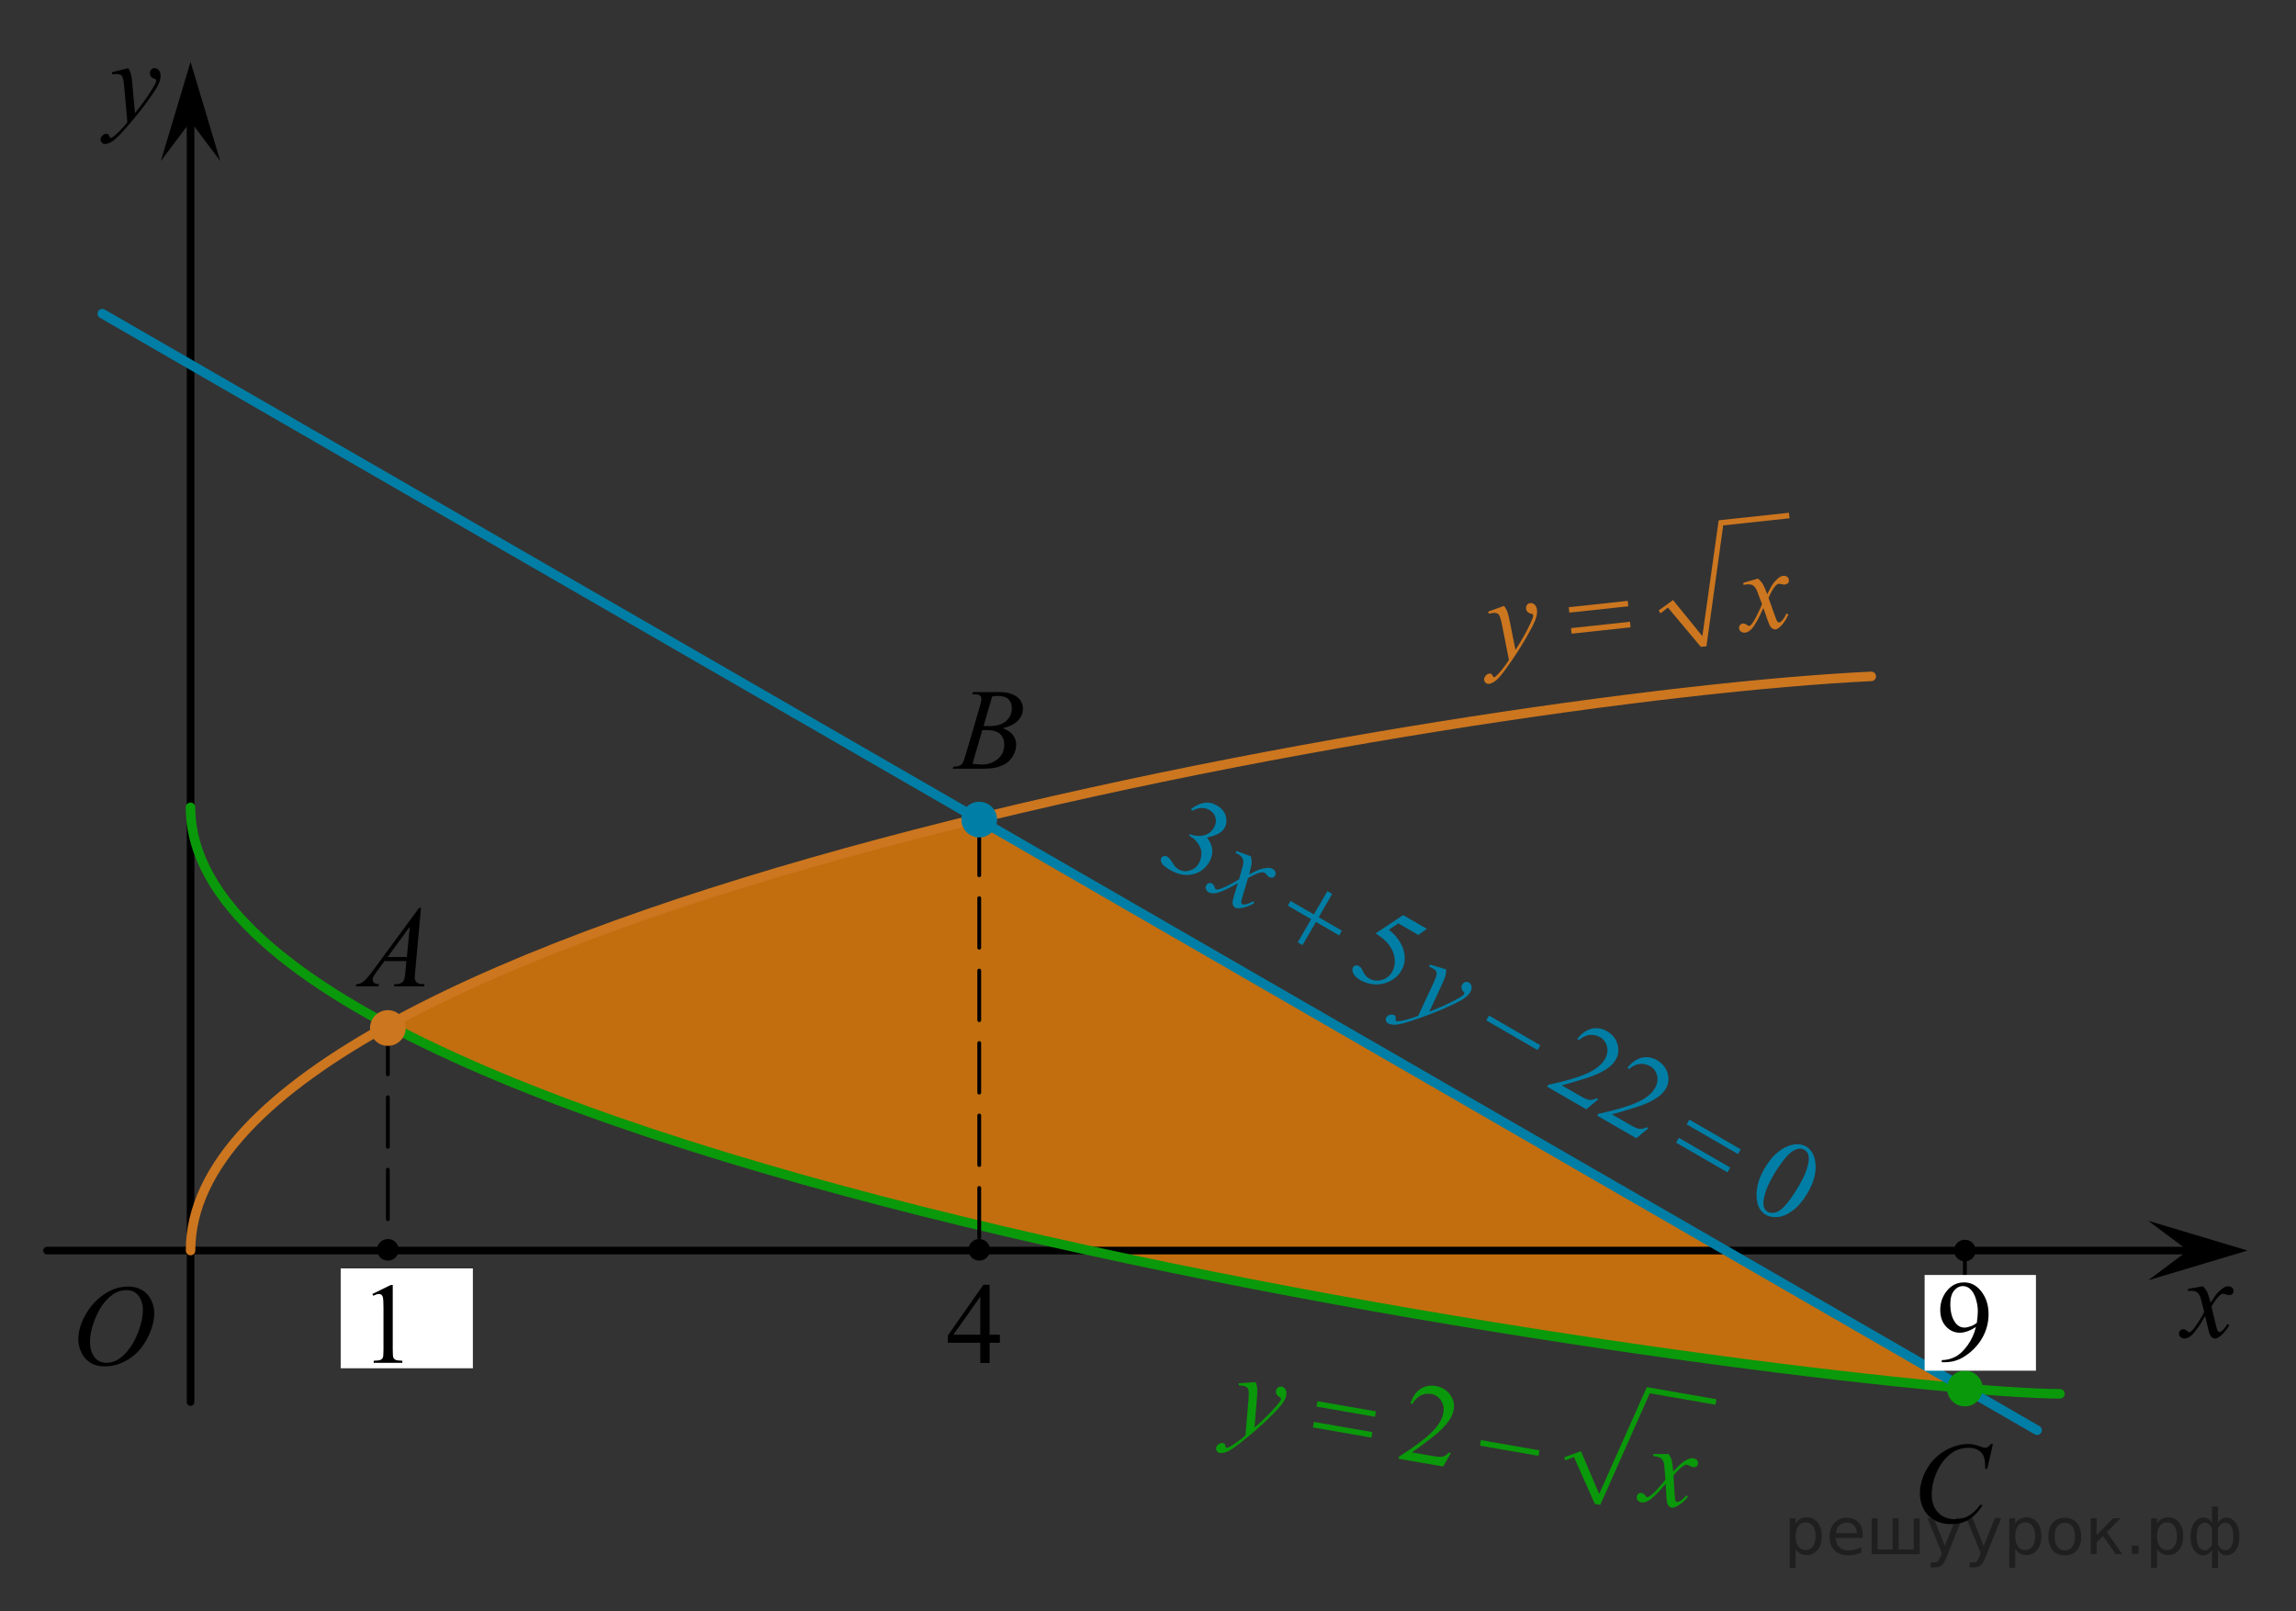 <?xml version="1.0" encoding="utf-8"?>
<!-- Generator: Adobe Illustrator 16.0.0, SVG Export Plug-In . SVG Version: 6.00 Build 0)  -->
<!DOCTYPE svg PUBLIC "-//W3C//DTD SVG 1.1//EN" "http://www.w3.org/Graphics/SVG/1.1/DTD/svg11.dtd">
<svg version="1.1" id="Layer_1" xmlns="http://www.w3.org/2000/svg" xmlns:xlink="http://www.w3.org/1999/xlink" x="0px" y="0px"
	 width="301.125px" height="211.266px" viewBox="0 0 301.125 211.266" enable-background="new 0 0 301.125 211.266"
	 xml:space="preserve">
<rect x="0" y="0" width="301.125" height="211.266" fill="#333333" stroke="none"/>
<path opacity="0.7" fill="#FF8800" enable-background="new    " d="M142.861,163.997c17.492,3.495,89.916,17.921,114.835,18.098
	l-129.299-74.612c0,0-55.537,14.144-77.529,26.913C50.868,134.395,80.944,151.625,142.861,163.997z"/>
<rect x="44.683" y="166.342" fill="#FFFFFF" width="17.334" height="13.094"/>
<line fill="none" stroke="#000000" stroke-linecap="round" stroke-linejoin="round" stroke-miterlimit="8" x1="24.994" y1="183.868" x2="24.994" y2="15.422"/>
<polygon points="24.994,15.922 21.093,21.127 24.994,8.117 28.892,21.127 "/>
<line fill="none" stroke="#000000" stroke-linecap="round" stroke-linejoin="round" stroke-miterlimit="8" x1="6.169" y1="163.999" x2="286.958" y2="163.999"/>
<polygon points="286.958,163.999 281.751,160.096 294.765,163.999 281.751,167.897 "/>
<circle cx="50.869" cy="163.902" r="1.417"/>
<g>
	<g>
		<g>
			<g>
				<defs>
					<rect id="SVGID_1_" x="7.302" y="165.213" width="16.506" height="17.871"/>
				</defs>
				<clipPath id="SVGID_2_">
					<use xlink:href="#SVGID_1_"  overflow="visible"/>
				</clipPath>
				<g clip-path="url(#SVGID_2_)">
					<path d="M16.824,168.719c0.664,0,1.252,0.146,1.766,0.434c0.512,0.287,0.912,0.714,1.203,1.275
						c0.291,0.563,0.438,1.148,0.438,1.754c0,1.072-0.313,2.199-0.936,3.377c-0.623,1.183-1.438,2.08-2.441,2.699
						c-1.004,0.621-2.044,0.932-3.117,0.932c-0.773,0-1.421-0.172-1.939-0.514c-0.52-0.342-0.903-0.795-1.152-1.354
						c-0.249-0.563-0.373-1.104-0.373-1.634c0-0.936,0.227-1.857,0.676-2.771c0.451-0.914,0.989-1.679,1.614-2.289
						c0.626-0.613,1.293-1.084,2.002-1.414C15.271,168.883,16.025,168.719,16.824,168.719z M16.572,169.192
						c-0.492,0-0.975,0.123-1.445,0.365c-0.469,0.244-0.937,0.645-1.398,1.195c-0.464,0.555-0.88,1.278-1.249,2.176
						c-0.452,1.104-0.68,2.146-0.68,3.123c0,0.699,0.18,1.318,0.539,1.856c0.358,0.539,0.911,0.81,1.655,0.81
						c0.447,0,0.888-0.111,1.317-0.332c0.433-0.223,0.882-0.603,1.349-1.139c0.586-0.676,1.08-1.533,1.479-2.58
						c0.398-1.045,0.6-2.021,0.6-2.93c0-0.67-0.18-1.262-0.539-1.773C17.836,169.45,17.295,169.192,16.572,169.192z"/>
				</g>
			</g>
		</g>
	</g>
</g>
<g>
	<g>
		<g>
			<defs>
				<rect id="SVGID_3_" x="10.262" y="5.426" width="13.414" height="16.56"/>
			</defs>
			<clipPath id="SVGID_4_">
				<use xlink:href="#SVGID_3_"  overflow="visible"/>
			</clipPath>
		</g>
	</g>
	<g>
		<g>
			<defs>
				<rect id="SVGID_5_" x="10.482" y="5.992" width="13.8" height="16.49"/>
			</defs>
			<clipPath id="SVGID_6_">
				<use xlink:href="#SVGID_5_"  overflow="visible"/>
			</clipPath>
			<g clip-path="url(#SVGID_6_)">
				<path d="M16.831,8.939c0.168,0.286,0.284,0.554,0.349,0.802c0.063,0.249,0.128,0.736,0.192,1.465l0.326,3.632
					c0.297-0.354,0.727-0.916,1.29-1.684c0.271-0.373,0.607-0.883,1.008-1.527c0.242-0.395,0.391-0.669,0.444-0.827
					c0.03-0.079,0.045-0.16,0.045-0.244c0-0.054-0.018-0.099-0.052-0.133c-0.035-0.035-0.125-0.075-0.271-0.122
					c-0.146-0.046-0.268-0.133-0.363-0.258c-0.097-0.125-0.145-0.27-0.145-0.433c0-0.201,0.059-0.363,0.178-0.486
					s0.268-0.185,0.445-0.185c0.218,0,0.403,0.09,0.557,0.271c0.152,0.18,0.229,0.427,0.229,0.742c0,0.389-0.134,0.833-0.4,1.333
					s-0.781,1.266-1.542,2.299c-0.761,1.033-1.683,2.16-2.765,3.38c-0.746,0.842-1.3,1.372-1.66,1.591
					c-0.36,0.219-0.67,0.329-0.927,0.329c-0.153,0-0.287-0.058-0.403-0.174c-0.116-0.116-0.175-0.25-0.175-0.402
					c0-0.191,0.081-0.366,0.241-0.523c0.16-0.157,0.335-0.236,0.522-0.236c0.099,0,0.181,0.021,0.244,0.067
					c0.04,0.023,0.083,0.094,0.13,0.21c0.047,0.115,0.091,0.192,0.13,0.232c0.024,0.024,0.055,0.037,0.089,0.037
					c0.03,0,0.082-0.024,0.156-0.074c0.271-0.167,0.588-0.433,0.948-0.797c0.475-0.481,0.825-0.876,1.053-1.181l-0.415-4.681
					c-0.069-0.771-0.173-1.242-0.312-1.409s-0.37-0.251-0.696-0.251c-0.104,0-0.289,0.015-0.557,0.044l-0.066-0.273L16.831,8.939z"
					/>
			</g>
		</g>
	</g>
</g>
<g>
	<g>
		<g>
			<g>
				<defs>
					<rect id="SVGID_7_" x="283.091" y="165.757" width="12.363" height="13.729"/>
				</defs>
				<clipPath id="SVGID_8_">
					<use xlink:href="#SVGID_7_"  overflow="visible"/>
				</clipPath>
				<g clip-path="url(#SVGID_8_)">
					<path d="M288.938,168.685c0.239,0.257,0.422,0.514,0.545,0.771c0.091,0.177,0.233,0.642,0.438,1.394l0.647-0.974
						c0.173-0.235,0.382-0.461,0.627-0.676c0.246-0.215,0.462-0.358,0.647-0.438c0.117-0.049,0.248-0.073,0.392-0.073
						c0.211,0,0.382,0.059,0.507,0.17c0.125,0.112,0.188,0.251,0.188,0.412c0,0.188-0.035,0.314-0.109,0.386
						c-0.137,0.122-0.295,0.186-0.473,0.186c-0.104,0-0.215-0.021-0.332-0.065c-0.229-0.078-0.387-0.117-0.465-0.117
						c-0.117,0-0.258,0.066-0.42,0.206c-0.307,0.257-0.67,0.75-1.092,1.48l0.604,2.537c0.094,0.389,0.172,0.621,0.236,0.697
						c0.063,0.074,0.127,0.112,0.188,0.112c0.104,0,0.226-0.058,0.363-0.17c0.271-0.227,0.5-0.521,0.692-0.886l0.258,0.133
						c-0.313,0.58-0.703,1.063-1.184,1.445c-0.271,0.216-0.496,0.324-0.686,0.324c-0.275,0-0.494-0.154-0.656-0.466
						c-0.104-0.19-0.316-1.02-0.643-2.479c-0.769,1.332-1.383,2.19-1.846,2.574c-0.3,0.245-0.591,0.368-0.869,0.368
						c-0.197,0-0.377-0.071-0.539-0.216c-0.119-0.105-0.178-0.253-0.178-0.436c0-0.162,0.055-0.298,0.161-0.405
						c0.108-0.105,0.242-0.162,0.397-0.162c0.158,0,0.326,0.079,0.502,0.235c0.13,0.113,0.228,0.17,0.296,0.17
						c0.062,0,0.137-0.04,0.229-0.117c0.23-0.188,0.545-0.591,0.943-1.21c0.396-0.619,0.658-1.064,0.781-1.343
						c-0.305-1.194-0.471-1.826-0.494-1.896c-0.113-0.318-0.262-0.547-0.441-0.68c-0.184-0.134-0.449-0.199-0.805-0.199
						c-0.113,0-0.244,0.007-0.393,0.017v-0.263L288.938,168.685z"/>
				</g>
			</g>
		</g>
	</g>
</g>
<g>
	<g>
		<g>
			<defs>
				<rect id="SVGID_9_" x="45.918" y="164.408" width="9.272" height="16.561"/>
			</defs>
			<clipPath id="SVGID_10_">
				<use xlink:href="#SVGID_9_"  overflow="visible"/>
			</clipPath>
		</g>
	</g>
	<g>
		<g>
			<defs>
				<rect id="SVGID_11_" x="46.207" y="164.974" width="9.593" height="16.491"/>
			</defs>
			<clipPath id="SVGID_12_">
				<use xlink:href="#SVGID_11_"  overflow="visible"/>
			</clipPath>
			<g clip-path="url(#SVGID_12_)">
				<path d="M48.839,169.694l2.428-1.188h0.243v8.452c0,0.562,0.023,0.911,0.07,1.048c0.046,0.139,0.144,0.244,0.29,0.318
					c0.147,0.072,0.446,0.114,0.898,0.125v0.272h-3.754v-0.272c0.472-0.011,0.775-0.052,0.913-0.122
					c0.137-0.071,0.232-0.167,0.287-0.288c0.054-0.12,0.081-0.48,0.081-1.081v-5.403c0-0.729-0.025-1.195-0.074-1.402
					c-0.034-0.156-0.097-0.272-0.188-0.347c-0.091-0.074-0.2-0.11-0.327-0.11c-0.182,0-0.435,0.076-0.758,0.229L48.839,169.694z"/>
			</g>
		</g>
	</g>
</g>
<circle cx="128.43" cy="163.902" r="1.417"/>
<line fill="none" stroke="#000000" stroke-width="0.5" stroke-linecap="round" stroke-linejoin="round" stroke-miterlimit="10" stroke-dasharray="6.5,3" x1="50.868" y1="134.395" x2="50.868" y2="163.999"/>
<circle cx="257.697" cy="163.999" r="1.417"/>
<line fill="none" stroke="#000000" stroke-width="0.5" stroke-linecap="round" stroke-linejoin="round" stroke-miterlimit="10" stroke-dasharray="6.5,3" x1="257.696" y1="163.999" x2="257.696" y2="182.094"/>
<path fill="none" stroke="#CC761F" stroke-width="1.25" stroke-linecap="round" stroke-linejoin="round" stroke-miterlimit="10" d="
	M24.994,163.997c-0.007-44.379,167.425-72.795,220.425-75.295"/>
<path fill="none" stroke="#0A990A" stroke-width="1.25" stroke-linecap="round" stroke-linejoin="round" stroke-miterlimit="10" d="
	M24.987,105.868c0.007,49,217.099,76.917,245.183,76.917"/>
<line fill="none" stroke="#007EA5" stroke-width="1.25" stroke-linecap="round" stroke-linejoin="round" stroke-miterlimit="10" x1="13.419" y1="41.134" x2="267.169" y2="187.56"/>
<circle fill="#CC761F" cx="50.867" cy="134.816" r="2.339"/>
<circle fill="#0A990A" cx="257.695" cy="182.094" r="2.339"/>
<g>
	<g>
		<defs>
			<rect id="SVGID_13_" x="43.695" y="115.542" width="15.18" height="16.56"/>
		</defs>
		<clipPath id="SVGID_14_">
			<use xlink:href="#SVGID_13_"  overflow="visible"/>
		</clipPath>
		<g clip-path="url(#SVGID_14_)">
			<path d="M55.214,119.063l-0.763,8.361c-0.04,0.391-0.06,0.646-0.06,0.771c0,0.198,0.037,0.35,0.111,0.452
				c0.094,0.145,0.221,0.25,0.382,0.319c0.16,0.069,0.431,0.104,0.812,0.104l-0.082,0.274h-3.958l0.082-0.274h0.17
				c0.321,0,0.583-0.068,0.786-0.208c0.144-0.094,0.254-0.248,0.333-0.467c0.055-0.152,0.106-0.514,0.156-1.082l0.118-1.273h-2.876
				l-1.022,1.386c-0.232,0.312-0.378,0.535-0.438,0.671s-0.089,0.263-0.089,0.382c0,0.158,0.064,0.294,0.192,0.407
				c0.129,0.114,0.341,0.176,0.638,0.187l-0.081,0.273h-2.973l0.081-0.273c0.366-0.016,0.688-0.138,0.968-0.367
				c0.279-0.229,0.695-0.721,1.249-1.472l6.004-8.169L55.214,119.063L55.214,119.063z M53.747,121.532l-2.913,3.966h2.527
				L53.747,121.532z"/>
		</g>
	</g>
</g>
<g>
	<g>
		<defs>
			<rect id="SVGID_15_" x="122.325" y="87.02" width="15.041" height="16.562"/>
		</defs>
		<clipPath id="SVGID_16_">
			<use xlink:href="#SVGID_15_"  overflow="visible"/>
		</clipPath>
		<g clip-path="url(#SVGID_16_)">
			<path d="M127.507,91.036l0.103-0.274h3.555c0.598,0,1.13,0.094,1.598,0.282c0.468,0.188,0.817,0.449,1.051,0.785
				c0.232,0.336,0.349,0.691,0.349,1.066c0,0.578-0.207,1.102-0.621,1.567c-0.413,0.468-1.088,0.813-2.023,1.034
				c0.603,0.228,1.046,0.528,1.33,0.903c0.283,0.376,0.426,0.788,0.426,1.238c0,0.499-0.128,0.977-0.382,1.431
				c-0.255,0.454-0.582,0.809-0.98,1.061c-0.399,0.252-0.881,0.438-1.443,0.556c-0.401,0.084-1.028,0.126-1.881,0.126h-3.649
				l0.095-0.273c0.382-0.011,0.642-0.047,0.779-0.11c0.195-0.084,0.335-0.195,0.418-0.334c0.118-0.188,0.274-0.617,0.471-1.29
				l1.784-6.085c0.152-0.514,0.228-0.875,0.228-1.082c0-0.183-0.067-0.327-0.202-0.434c-0.134-0.106-0.39-0.159-0.767-0.159
				C127.658,91.043,127.58,91.041,127.507,91.036z M127.551,100.16c0.528,0.068,0.942,0.104,1.241,0.104
				c0.764,0,1.44-0.231,2.031-0.697c0.59-0.464,0.885-1.095,0.885-1.89c0-0.608-0.183-1.082-0.547-1.424
				c-0.365-0.341-0.954-0.511-1.767-0.511c-0.157,0-0.348,0.007-0.573,0.021L127.551,100.16z M128.998,95.208
				c0.317,0.01,0.548,0.015,0.69,0.015c1.018,0,1.775-0.223,2.272-0.671c0.497-0.446,0.746-1.006,0.746-1.679
				c0-0.509-0.152-0.905-0.456-1.189s-0.788-0.426-1.454-0.426c-0.176,0-0.401,0.029-0.676,0.089L128.998,95.208z"/>
		</g>
	</g>
</g>
<g>
	<g>
		<defs>
			<rect id="SVGID_17_" x="248.746" y="185.857" width="16.424" height="17.939"/>
		</defs>
		<clipPath id="SVGID_18_">
			<use xlink:href="#SVGID_17_"  overflow="visible"/>
		</clipPath>
		<g clip-path="url(#SVGID_18_)">
			<path d="M261.378,189.368l-0.742,3.254h-0.266l-0.029-0.815c-0.023-0.297-0.08-0.561-0.168-0.793
				c-0.09-0.231-0.221-0.434-0.397-0.604c-0.176-0.17-0.399-0.305-0.669-0.4s-0.568-0.145-0.896-0.145
				c-0.877,0-1.645,0.241-2.301,0.727c-0.838,0.618-1.494,1.49-1.97,2.617c-0.394,0.929-0.588,1.87-0.588,2.823
				c0,0.974,0.28,1.751,0.845,2.33c0.563,0.581,1.297,0.871,2.198,0.871c0.681,0,1.287-0.152,1.819-0.459
				c0.531-0.307,1.024-0.777,1.479-1.416h0.347c-0.539,0.864-1.138,1.501-1.793,1.908c-0.658,0.408-1.443,0.612-2.359,0.612
				c-0.813,0-1.534-0.172-2.161-0.517c-0.628-0.344-1.104-0.825-1.435-1.448c-0.328-0.622-0.492-1.292-0.492-2.01
				c0-1.097,0.291-2.163,0.875-3.201c0.582-1.037,1.384-1.854,2.4-2.445c1.016-0.592,2.041-0.89,3.075-0.89
				c0.485,0,1.029,0.115,1.632,0.349c0.266,0.099,0.455,0.147,0.573,0.147c0.117,0,0.222-0.024,0.31-0.073
				c0.088-0.05,0.234-0.19,0.44-0.423H261.378z"/>
		</g>
	</g>
</g>
<g>
	<g>
		<g>
			<defs>
				
					<rect id="SVGID_19_" x="202.453" y="53.883" transform="matrix(-0.107 -0.994 0.994 -0.107 160.064 300.231)" width="24.84" height="48.687"/>
			</defs>
			<clipPath id="SVGID_20_">
				<use xlink:href="#SVGID_19_"  overflow="visible"/>
			</clipPath>
		</g>
	</g>
	<g>
		<g>
			<defs>
				
					<rect id="SVGID_21_" x="190.936" y="66.343" transform="matrix(-0.994 0.107 -0.107 -0.994 437.357 134.01)" width="48.3" height="24.771"/>
			</defs>
			<clipPath id="SVGID_22_">
				<use xlink:href="#SVGID_21_"  overflow="visible"/>
			</clipPath>
			<line clip-path="url(#SVGID_22_)" fill="none" x1="217.634" y1="80.229" x2="219.082" y2="79.165"/>
		</g>
		<g>
			<defs>
				
					<rect id="SVGID_23_" x="190.936" y="66.343" transform="matrix(-0.994 0.107 -0.107 -0.994 437.357 134.01)" width="48.3" height="24.771"/>
			</defs>
			<clipPath id="SVGID_24_">
				<use xlink:href="#SVGID_23_"  overflow="visible"/>
			</clipPath>
			<line clip-path="url(#SVGID_24_)" fill="none" x1="219.082" y1="79.165" x2="223.416" y2="84.797"/>
		</g>
		<g>
			<defs>
				
					<rect id="SVGID_25_" x="190.936" y="66.343" transform="matrix(-0.994 0.107 -0.107 -0.994 437.357 134.01)" width="48.3" height="24.771"/>
			</defs>
			<clipPath id="SVGID_26_">
				<use xlink:href="#SVGID_25_"  overflow="visible"/>
			</clipPath>
			<line clip-path="url(#SVGID_26_)" fill="none" x1="223.416" y1="84.797" x2="225.703" y2="68.547"/>
		</g>
		<g>
			<defs>
				
					<rect id="SVGID_27_" x="190.936" y="66.343" transform="matrix(-0.994 0.107 -0.107 -0.994 437.357 134.01)" width="48.3" height="24.771"/>
			</defs>
			<clipPath id="SVGID_28_">
				<use xlink:href="#SVGID_27_"  overflow="visible"/>
			</clipPath>
			<line clip-path="url(#SVGID_28_)" fill="none" x1="225.703" y1="68.547" x2="234.666" y2="67.583"/>
		</g>
		<g>
			<defs>
				
					<rect id="SVGID_29_" x="190.936" y="66.343" transform="matrix(-0.994 0.107 -0.107 -0.994 437.357 134.01)" width="48.3" height="24.771"/>
			</defs>
			<clipPath id="SVGID_30_">
				<use xlink:href="#SVGID_29_"  overflow="visible"/>
			</clipPath>
			<polygon clip-path="url(#SVGID_30_)" fill="#CC761F" points="217.529,80.066 219.421,78.694 223.269,83.428 225.408,68.233 
				234.626,67.242 234.707,67.968 226.001,68.903 223.803,84.756 223.074,84.834 218.746,79.676 217.787,80.429 			"/>
		</g>
		<g>
			<defs>
				
					<rect id="SVGID_31_" x="190.936" y="66.343" transform="matrix(-0.994 0.107 -0.107 -0.994 437.357 134.01)" width="48.3" height="24.771"/>
			</defs>
			<clipPath id="SVGID_32_">
				<use xlink:href="#SVGID_31_"  overflow="visible"/>
			</clipPath>
			<g clip-path="url(#SVGID_32_)">
				<path fill="#CC761F" d="M197.262,79.458c0.196,0.266,0.342,0.52,0.432,0.76c0.091,0.24,0.207,0.721,0.349,1.438l0.713,3.58
					c0.258-0.385,0.625-0.989,1.104-1.813c0.23-0.401,0.51-0.945,0.84-1.629c0.197-0.417,0.315-0.708,0.354-0.871
					c0.021-0.082,0.027-0.163,0.019-0.247c-0.006-0.055-0.028-0.096-0.065-0.127c-0.039-0.03-0.133-0.061-0.282-0.091
					c-0.149-0.031-0.279-0.105-0.39-0.219c-0.108-0.115-0.172-0.254-0.189-0.414c-0.021-0.201,0.021-0.369,0.125-0.504
					c0.105-0.137,0.246-0.213,0.423-0.231c0.216-0.023,0.41,0.046,0.581,0.208c0.172,0.163,0.275,0.401,0.309,0.714
					c0.043,0.387-0.043,0.843-0.256,1.369c-0.212,0.525-0.641,1.343-1.285,2.454c-0.646,1.111-1.441,2.332-2.389,3.662
					c-0.65,0.917-1.145,1.504-1.48,1.761c-0.334,0.256-0.629,0.398-0.885,0.425c-0.152,0.018-0.293-0.025-0.42-0.128
					c-0.129-0.103-0.201-0.229-0.218-0.382c-0.021-0.191,0.041-0.374,0.185-0.547c0.143-0.174,0.308-0.272,0.494-0.292
					c0.098-0.011,0.183,0.003,0.25,0.041c0.043,0.021,0.092,0.085,0.151,0.193c0.06,0.111,0.11,0.184,0.153,0.219
					c0.027,0.021,0.059,0.03,0.093,0.027c0.028-0.003,0.078-0.033,0.146-0.091c0.254-0.196,0.539-0.494,0.858-0.896
					c0.42-0.53,0.728-0.96,0.92-1.288l-0.913-4.615c-0.15-0.761-0.306-1.218-0.461-1.37c-0.154-0.15-0.396-0.21-0.72-0.176
					c-0.103,0.011-0.286,0.045-0.548,0.104l-0.096-0.264L197.262,79.458z"/>
				<path fill="#CC761F" d="M230.564,75.876c0.27,0.229,0.479,0.464,0.628,0.705c0.106,0.167,0.302,0.613,0.584,1.343l0.545-1.04
					c0.146-0.254,0.331-0.501,0.554-0.74c0.224-0.238,0.424-0.408,0.603-0.507c0.112-0.063,0.239-0.1,0.382-0.115
					c0.212-0.021,0.387,0.016,0.523,0.115c0.138,0.099,0.215,0.23,0.231,0.391c0.021,0.188-0.003,0.317-0.069,0.396
					c-0.125,0.137-0.274,0.215-0.451,0.234c-0.104,0.011-0.217,0-0.34-0.031c-0.238-0.053-0.397-0.076-0.477-0.067
					c-0.117,0.014-0.251,0.097-0.398,0.251c-0.276,0.287-0.588,0.818-0.932,1.594l0.877,2.464c0.135,0.376,0.238,0.6,0.311,0.669
					c0.072,0.068,0.14,0.1,0.203,0.093c0.104-0.011,0.218-0.08,0.344-0.208c0.246-0.253,0.445-0.573,0.599-0.956l0.271,0.104
					c-0.247,0.611-0.588,1.134-1.023,1.567c-0.247,0.245-0.464,0.377-0.65,0.397c-0.273,0.029-0.51-0.102-0.705-0.393
					c-0.123-0.18-0.426-0.98-0.906-2.399c-0.624,1.409-1.146,2.331-1.566,2.763c-0.273,0.276-0.55,0.431-0.83,0.46
					c-0.195,0.021-0.384-0.031-0.562-0.155c-0.129-0.096-0.204-0.233-0.224-0.415c-0.019-0.162,0.022-0.303,0.119-0.422
					c0.096-0.12,0.223-0.188,0.381-0.205c0.156-0.017,0.332,0.044,0.525,0.183c0.141,0.099,0.243,0.145,0.313,0.137
					c0.061-0.006,0.132-0.054,0.218-0.143c0.21-0.211,0.481-0.646,0.813-1.307c0.33-0.66,0.543-1.134,0.637-1.422
					c-0.434-1.158-0.666-1.77-0.696-1.835c-0.147-0.306-0.319-0.516-0.517-0.628c-0.195-0.113-0.471-0.151-0.823-0.113
					c-0.113,0.012-0.243,0.031-0.39,0.057l-0.029-0.264L230.564,75.876z"/>
			</g>
		</g>
		<g>
			<defs>
				
					<rect id="SVGID_33_" x="190.936" y="66.343" transform="matrix(-0.994 0.107 -0.107 -0.994 437.357 134.01)" width="48.3" height="24.771"/>
			</defs>
			<clipPath id="SVGID_34_">
				<use xlink:href="#SVGID_33_"  overflow="visible"/>
			</clipPath>
			<g clip-path="url(#SVGID_34_)">
				<path fill="#CC761F" d="M205.746,79.63l7.736-0.832l0.077,0.713l-7.738,0.832L205.746,79.63z M206.041,82.371l7.736-0.832
					l0.078,0.729l-7.736,0.832L206.041,82.371z"/>
			</g>
		</g>
	</g>
</g>
<g>
	<g>
		<g>
			<defs>
				
					<rect id="SVGID_35_" x="180.675" y="151.666" transform="matrix(0.172 -0.985 0.985 0.172 -24.11 345.042)" width="24.842" height="70.381"/>
			</defs>
			<clipPath id="SVGID_36_">
				<use xlink:href="#SVGID_35_"  overflow="visible"/>
			</clipPath>
		</g>
	</g>
	<g>
		<g>
			<defs>
				
					<rect id="SVGID_37_" x="157.696" y="174.974" transform="matrix(-0.985 -0.172 0.172 -0.985 350.779 405.027)" width="70.382" height="24.771"/>
			</defs>
			<clipPath id="SVGID_38_">
				<use xlink:href="#SVGID_37_"  overflow="visible"/>
			</clipPath>
			<line clip-path="url(#SVGID_38_)" fill="none" x1="205.203" y1="191.294" x2="206.887" y2="190.67"/>
		</g>
		<g>
			<defs>
				
					<rect id="SVGID_39_" x="157.696" y="174.974" transform="matrix(-0.985 -0.172 0.172 -0.985 350.779 405.027)" width="70.382" height="24.771"/>
			</defs>
			<clipPath id="SVGID_40_">
				<use xlink:href="#SVGID_39_"  overflow="visible"/>
			</clipPath>
			<line clip-path="url(#SVGID_40_)" fill="none" x1="206.887" y1="190.67" x2="209.5" y2="197.281"/>
		</g>
		<g>
			<defs>
				
					<rect id="SVGID_41_" x="157.696" y="174.974" transform="matrix(-0.985 -0.172 0.172 -0.985 350.779 405.027)" width="70.382" height="24.771"/>
			</defs>
			<clipPath id="SVGID_42_">
				<use xlink:href="#SVGID_41_"  overflow="visible"/>
			</clipPath>
			<line clip-path="url(#SVGID_42_)" fill="none" x1="209.5" y1="197.281" x2="216.182" y2="182.292"/>
		</g>
		<g>
			<defs>
				
					<rect id="SVGID_43_" x="157.696" y="174.974" transform="matrix(-0.985 -0.172 0.172 -0.985 350.779 405.027)" width="70.382" height="24.771"/>
			</defs>
			<clipPath id="SVGID_44_">
				<use xlink:href="#SVGID_43_"  overflow="visible"/>
			</clipPath>
			<line clip-path="url(#SVGID_44_)" fill="none" x1="216.182" y1="182.292" x2="225.061" y2="183.838"/>
		</g>
		<g>
			<defs>
				
					<rect id="SVGID_45_" x="157.696" y="174.974" transform="matrix(-0.985 -0.172 0.172 -0.985 350.779 405.027)" width="70.382" height="24.771"/>
			</defs>
			<clipPath id="SVGID_46_">
				<use xlink:href="#SVGID_45_"  overflow="visible"/>
			</clipPath>
			<polygon clip-path="url(#SVGID_46_)" fill="#0A990A" points="205.147,191.11 207.343,190.312 209.736,195.924 215.985,181.909 
				225.119,183.499 224.994,184.219 216.371,182.717 209.882,197.346 209.162,197.221 206.423,191.069 205.292,191.528 			"/>
		</g>
		<g>
			<defs>
				
					<rect id="SVGID_47_" x="157.696" y="174.974" transform="matrix(-0.985 -0.172 0.172 -0.985 350.779 405.027)" width="70.382" height="24.771"/>
			</defs>
			<clipPath id="SVGID_48_">
				<use xlink:href="#SVGID_47_"  overflow="visible"/>
			</clipPath>
			<g clip-path="url(#SVGID_48_)">
				<path fill="#0A990A" d="M190.294,190.542l-1.024,1.779l-5.842-1.018l0.047-0.27c1.989-1.266,3.424-2.331,4.296-3.199
					c0.874-0.868,1.382-1.712,1.523-2.532c0.109-0.627,0.008-1.174-0.307-1.645s-0.74-0.752-1.275-0.846
					c-0.487-0.085-0.948-0.019-1.385,0.198c-0.438,0.216-0.795,0.583-1.076,1.099l-0.271-0.047c0.276-0.877,0.712-1.512,1.299-1.903
					c0.587-0.393,1.259-0.524,2.013-0.394c0.804,0.141,1.43,0.515,1.877,1.122c0.449,0.608,0.613,1.262,0.49,1.961
					c-0.086,0.5-0.289,0.979-0.611,1.439c-0.498,0.724-1.227,1.455-2.188,2.191c-1.441,1.109-2.338,1.773-2.688,1.993l2.584,0.449
					c0.527,0.092,0.898,0.137,1.117,0.135c0.22-0.002,0.424-0.047,0.615-0.137c0.189-0.089,0.368-0.232,0.532-0.429L190.294,190.542
					z"/>
			</g>
		</g>
		<g>
			<defs>
				
					<rect id="SVGID_49_" x="157.696" y="174.974" transform="matrix(-0.985 -0.172 0.172 -0.985 350.779 405.027)" width="70.382" height="24.771"/>
			</defs>
			<clipPath id="SVGID_50_">
				<use xlink:href="#SVGID_49_"  overflow="visible"/>
			</clipPath>
			<g clip-path="url(#SVGID_50_)">
				<path fill="#0A990A" d="M164.687,181.25c0.117,0.311,0.186,0.594,0.206,0.851c0.021,0.256,0,0.749-0.062,1.479l-0.304,3.638
					c0.353-0.298,0.873-0.777,1.56-1.438c0.332-0.323,0.75-0.769,1.256-1.337c0.307-0.346,0.5-0.593,0.58-0.737
					c0.043-0.073,0.072-0.15,0.086-0.233c0.01-0.053,0-0.1-0.028-0.14s-0.11-0.097-0.244-0.167
					c-0.137-0.071-0.241-0.177-0.313-0.317c-0.073-0.14-0.098-0.29-0.068-0.45c0.035-0.198,0.12-0.35,0.26-0.449
					c0.137-0.102,0.295-0.137,0.469-0.105c0.215,0.037,0.383,0.158,0.502,0.361s0.153,0.46,0.1,0.771
					c-0.066,0.384-0.273,0.799-0.623,1.246s-0.986,1.115-1.914,2.004c-0.927,0.89-2.027,1.843-3.305,2.861
					c-0.879,0.702-1.516,1.13-1.908,1.284c-0.393,0.153-0.717,0.209-0.971,0.165c-0.15-0.026-0.271-0.106-0.366-0.24
					c-0.097-0.134-0.13-0.276-0.104-0.427c0.032-0.189,0.144-0.349,0.328-0.477c0.186-0.128,0.37-0.176,0.555-0.144
					c0.098,0.017,0.176,0.053,0.229,0.106c0.034,0.031,0.065,0.107,0.092,0.23c0.025,0.121,0.058,0.205,0.089,0.251
					c0.02,0.028,0.047,0.046,0.08,0.052c0.029,0.005,0.086-0.011,0.166-0.046c0.297-0.118,0.653-0.326,1.072-0.624
					c0.55-0.395,0.963-0.723,1.238-0.984l0.396-4.688c0.063-0.773,0.044-1.255-0.063-1.444c-0.107-0.188-0.321-0.311-0.644-0.367
					c-0.104-0.018-0.286-0.033-0.556-0.052l-0.02-0.28L164.687,181.25z"/>
				<path fill="#0A990A" d="M218.847,190.68c0.193,0.295,0.331,0.578,0.408,0.853c0.058,0.189,0.121,0.674,0.191,1.451l0.811-0.85
					c0.211-0.203,0.455-0.39,0.736-0.559c0.28-0.169,0.52-0.275,0.717-0.321c0.127-0.028,0.26-0.03,0.4-0.006
					c0.209,0.037,0.366,0.121,0.471,0.255c0.105,0.134,0.145,0.28,0.116,0.439c-0.032,0.186-0.091,0.305-0.176,0.359
					c-0.158,0.098-0.324,0.132-0.499,0.102c-0.104-0.019-0.208-0.06-0.318-0.122c-0.215-0.118-0.36-0.185-0.438-0.197
					c-0.116-0.021-0.267,0.022-0.451,0.132c-0.346,0.199-0.791,0.625-1.336,1.275l0.163,2.608c0.025,0.399,0.063,0.644,0.113,0.729
					c0.05,0.086,0.105,0.135,0.17,0.146c0.103,0.019,0.23-0.017,0.388-0.104c0.308-0.178,0.586-0.429,0.838-0.755l0.233,0.176
					c-0.406,0.52-0.879,0.928-1.418,1.224c-0.305,0.167-0.549,0.234-0.733,0.202c-0.272-0.047-0.464-0.238-0.569-0.571
					c-0.07-0.207-0.14-1.06-0.209-2.558c-0.988,1.184-1.744,1.925-2.27,2.223c-0.339,0.192-0.646,0.264-0.926,0.215
					c-0.194-0.033-0.358-0.135-0.495-0.304c-0.099-0.128-0.132-0.28-0.101-0.46c0.027-0.16,0.104-0.284,0.229-0.373
					c0.126-0.088,0.267-0.118,0.421-0.092c0.156,0.027,0.309,0.134,0.457,0.32c0.107,0.134,0.193,0.206,0.264,0.218
					c0.059,0.011,0.141-0.017,0.246-0.077c0.262-0.146,0.643-0.488,1.143-1.031c0.502-0.543,0.836-0.938,1.005-1.189
					c-0.097-1.232-0.151-1.886-0.162-1.956c-0.058-0.336-0.164-0.584-0.322-0.747c-0.157-0.162-0.411-0.274-0.762-0.336
					c-0.111-0.02-0.241-0.036-0.39-0.053l0.045-0.262L218.847,190.68z"/>
			</g>
		</g>
		<g>
			<defs>
				
					<rect id="SVGID_51_" x="157.696" y="174.974" transform="matrix(-0.985 -0.172 0.172 -0.985 350.779 405.027)" width="70.382" height="24.771"/>
			</defs>
			<clipPath id="SVGID_52_">
				<use xlink:href="#SVGID_51_"  overflow="visible"/>
			</clipPath>
			<g clip-path="url(#SVGID_52_)">
				<path fill="#0A990A" d="M172.319,186.474l7.667,1.335l-0.125,0.722l-7.667-1.336L172.319,186.474z M172.792,183.757l7.668,1.335
					l-0.123,0.707l-7.668-1.335L172.792,183.757z"/>
				<path fill="#0A990A" d="M194.229,188.864l7.667,1.335l-0.125,0.721l-7.667-1.335L194.229,188.864z"/>
			</g>
		</g>
	</g>
</g>
<g>
	<g>
		<g>
			<defs>
				
					<rect id="SVGID_53_" x="184.88" y="83.224" transform="matrix(0.501 -0.866 0.866 0.501 -18.02 235.552)" width="20.699" height="100.352"/>
			</defs>
			<clipPath id="SVGID_54_">
				<use xlink:href="#SVGID_53_"  overflow="visible"/>
			</clipPath>
		</g>
	</g>
	<g>
		<g>
			<defs>
				
					<rect id="SVGID_55_" x="144.614" y="123.632" transform="matrix(-0.866 -0.501 0.501 -0.866 296.647 347.546)" width="100.739" height="20.629"/>
			</defs>
			<clipPath id="SVGID_56_">
				<use xlink:href="#SVGID_55_"  overflow="visible"/>
			</clipPath>
			<g clip-path="url(#SVGID_56_)">
				<path fill="#007EA5" d="M156.193,106.1c0.586-0.439,1.16-0.71,1.723-0.809c0.563-0.1,1.125,0.017,1.69,0.343
					c0.698,0.403,1.101,0.938,1.211,1.605c0.087,0.5,0.021,0.94-0.202,1.325c-0.365,0.631-1.14,1.054-2.324,1.267
					c0.414,0.518,0.644,1.051,0.693,1.597c0.049,0.546-0.078,1.081-0.381,1.606c-0.434,0.75-1.05,1.262-1.848,1.533
					c-1.039,0.354-2.15,0.188-3.334-0.497c-0.586-0.339-0.943-0.643-1.07-0.908c-0.128-0.269-0.145-0.485-0.048-0.651
					c0.071-0.123,0.185-0.203,0.339-0.238c0.154-0.034,0.302-0.013,0.443,0.068c0.107,0.063,0.207,0.143,0.297,0.241
					c0.062,0.063,0.181,0.235,0.361,0.519c0.178,0.283,0.31,0.466,0.394,0.549c0.131,0.14,0.286,0.261,0.465,0.363
					c0.437,0.252,0.913,0.304,1.431,0.154c0.518-0.15,0.911-0.455,1.178-0.916c0.194-0.336,0.309-0.707,0.344-1.113
					c0.027-0.305,0.01-0.556-0.051-0.756c-0.086-0.277-0.25-0.577-0.488-0.901c-0.241-0.324-0.528-0.583-0.862-0.775l-0.205-0.119
					l0.111-0.191c0.362,0.152,0.772,0.229,1.229,0.226c0.455-0.004,0.842-0.103,1.158-0.295c0.317-0.191,0.572-0.456,0.768-0.793
					c0.254-0.438,0.322-0.873,0.203-1.305c-0.119-0.431-0.385-0.765-0.795-1.001c-0.664-0.385-1.422-0.352-2.275,0.1L156.193,106.1z
					"/>
				<path fill="#007EA5" d="M187.146,121.813l-1.13,0.797l-2.617-1.515l-1.244,0.833c1.037,0.821,1.692,1.762,1.966,2.819
					c0.233,0.908,0.123,1.755-0.332,2.539c-0.264,0.456-0.602,0.823-1.013,1.104c-0.409,0.279-0.835,0.476-1.274,0.584
					c-0.44,0.109-0.883,0.146-1.324,0.113c-0.627-0.051-1.2-0.228-1.719-0.525c-0.521-0.302-0.85-0.608-0.984-0.925
					c-0.135-0.313-0.141-0.577-0.018-0.79c0.068-0.119,0.18-0.197,0.33-0.231c0.152-0.034,0.303-0.009,0.452,0.078
					c0.11,0.063,0.198,0.138,0.263,0.221c0.063,0.083,0.154,0.252,0.274,0.509c0.192,0.407,0.454,0.706,0.782,0.896
					c0.5,0.29,1.049,0.354,1.646,0.197c0.598-0.158,1.053-0.507,1.365-1.049c0.303-0.524,0.417-1.111,0.342-1.761
					c-0.074-0.65-0.338-1.271-0.789-1.861c-0.355-0.461-0.926-0.938-1.713-1.436l3.617-2.403L187.146,121.813z"/>
				<path fill="#007EA5" d="M209.613,144.162l-1.574,1.315l-5.133-2.971l0.137-0.236c2.305-0.498,4.017-1.005,5.136-1.518
					c1.118-0.514,1.887-1.13,2.304-1.852c0.318-0.55,0.41-1.1,0.277-1.648s-0.434-0.959-0.905-1.231
					c-0.429-0.247-0.884-0.345-1.368-0.293c-0.484,0.054-0.947,0.272-1.388,0.661l-0.237-0.139c0.563-0.728,1.188-1.172,1.875-1.338
					s1.362-0.058,2.025,0.326c0.705,0.407,1.164,0.976,1.375,1.7c0.211,0.726,0.14,1.396-0.217,2.009
					c-0.254,0.438-0.609,0.819-1.069,1.14c-0.716,0.507-1.653,0.94-2.81,1.302c-1.735,0.543-2.806,0.857-3.207,0.943l2.271,1.313
					c0.462,0.269,0.796,0.438,1.001,0.512s0.414,0.102,0.624,0.084c0.21-0.019,0.427-0.091,0.647-0.218L209.613,144.162z"/>
				<path fill="#007EA5" d="M216.183,147.963l-1.575,1.315l-5.132-2.97l0.137-0.236c2.305-0.499,4.016-1.006,5.135-1.52
					c1.119-0.512,1.887-1.129,2.303-1.85c0.318-0.551,0.412-1.101,0.279-1.648c-0.134-0.55-0.437-0.96-0.906-1.231
					c-0.428-0.248-0.885-0.347-1.368-0.293c-0.485,0.053-0.947,0.272-1.388,0.659l-0.237-0.137c0.563-0.727,1.188-1.174,1.875-1.34
					c0.687-0.165,1.362-0.057,2.024,0.328c0.705,0.408,1.164,0.975,1.375,1.7c0.211,0.725,0.139,1.396-0.217,2.009
					c-0.254,0.438-0.611,0.817-1.07,1.139c-0.717,0.508-1.652,0.941-2.809,1.302c-1.736,0.544-2.807,0.857-3.208,0.942l2.271,1.314
					c0.461,0.268,0.795,0.438,1.002,0.512c0.205,0.073,0.414,0.102,0.623,0.084c0.211-0.02,0.427-0.09,0.648-0.219L216.183,147.963z
					"/>
				<path fill="#007EA5" d="M231.394,153.277c0.572-0.988,1.215-1.754,1.927-2.295s1.419-0.843,2.117-0.903
					c0.544-0.056,1.022,0.037,1.433,0.273c0.668,0.388,1.07,1.071,1.209,2.057c0.176,1.225-0.15,2.555-0.981,3.989
					c-0.582,1.006-1.222,1.777-1.92,2.313c-0.698,0.536-1.364,0.831-2,0.888c-0.636,0.056-1.163-0.037-1.581-0.279
					c-0.83-0.479-1.238-1.367-1.225-2.664C230.382,155.562,230.723,154.436,231.394,153.277z M232.559,154.164
					c-0.69,1.192-1.106,2.253-1.249,3.179c-0.124,0.776,0.057,1.304,0.539,1.583c0.232,0.135,0.531,0.17,0.898,0.106
					s0.758-0.301,1.166-0.713c0.621-0.618,1.316-1.597,2.09-2.932c0.572-0.988,0.947-1.872,1.123-2.651
					c0.131-0.578,0.133-1.042,0.008-1.388c-0.094-0.242-0.266-0.436-0.514-0.578c-0.291-0.169-0.625-0.188-1.002-0.061
					c-0.513,0.177-1.043,0.61-1.594,1.306C233.475,152.711,232.985,153.427,232.559,154.164z"/>
			</g>
		</g>
		<g>
			<defs>
				
					<rect id="SVGID_57_" x="144.614" y="123.632" transform="matrix(-0.866 -0.501 0.501 -0.866 296.647 347.546)" width="100.739" height="20.629"/>
			</defs>
			<clipPath id="SVGID_58_">
				<use xlink:href="#SVGID_57_"  overflow="visible"/>
			</clipPath>
			<g clip-path="url(#SVGID_58_)">
				<path fill="#007EA5" d="M164.06,112.3c0.081,0.343,0.111,0.656,0.09,0.939c-0.012,0.196-0.12,0.674-0.32,1.428l1.053-0.519
					c0.268-0.116,0.563-0.207,0.884-0.27c0.321-0.062,0.583-0.079,0.784-0.053c0.128,0.016,0.253,0.061,0.377,0.132
					c0.185,0.105,0.302,0.241,0.354,0.4c0.053,0.162,0.039,0.313-0.043,0.453c-0.094,0.162-0.189,0.255-0.289,0.277
					c-0.182,0.037-0.349,0.011-0.503-0.078c-0.09-0.053-0.175-0.127-0.256-0.225c-0.162-0.185-0.276-0.297-0.345-0.336
					c-0.102-0.061-0.26-0.07-0.469-0.033c-0.395,0.067-0.959,0.313-1.693,0.734l-0.747,2.506c-0.112,0.383-0.161,0.624-0.144,0.723
					c0.016,0.098,0.053,0.163,0.108,0.195c0.089,0.052,0.224,0.063,0.399,0.034c0.349-0.061,0.697-0.198,1.047-0.418l0.158,0.244
					c-0.562,0.349-1.146,0.566-1.752,0.66c-0.344,0.051-0.598,0.029-0.76-0.063c-0.24-0.14-0.352-0.385-0.338-0.733
					c0.006-0.218,0.235-1.042,0.686-2.472c-1.336,0.77-2.301,1.203-2.896,1.303c-0.384,0.063-0.698,0.022-0.94-0.117
					c-0.172-0.1-0.293-0.252-0.361-0.457c-0.049-0.153-0.025-0.309,0.064-0.466c0.082-0.141,0.195-0.231,0.345-0.271
					c0.147-0.039,0.29-0.021,0.427,0.06c0.137,0.079,0.243,0.23,0.318,0.457c0.054,0.163,0.111,0.262,0.171,0.296
					c0.052,0.03,0.137,0.033,0.258,0.013c0.294-0.045,0.771-0.236,1.429-0.572c0.657-0.337,1.107-0.595,1.354-0.771
					c0.335-1.188,0.508-1.82,0.521-1.893c0.061-0.334,0.047-0.604-0.046-0.812c-0.092-0.207-0.29-0.398-0.599-0.578
					c-0.1-0.057-0.215-0.117-0.348-0.184l0.133-0.229L164.06,112.3z"/>
				<path fill="#007EA5" d="M189.667,127.122c0.002,0.331-0.03,0.62-0.1,0.868c-0.07,0.247-0.259,0.702-0.568,1.364l-1.537,3.31
					c0.435-0.157,1.086-0.429,1.959-0.812c0.423-0.188,0.97-0.461,1.639-0.817c0.406-0.222,0.674-0.386,0.799-0.494
					c0.066-0.053,0.119-0.115,0.162-0.188c0.027-0.048,0.034-0.094,0.021-0.143c-0.014-0.047-0.071-0.127-0.174-0.24
					s-0.164-0.25-0.185-0.406c-0.021-0.155,0.009-0.305,0.091-0.444c0.102-0.177,0.234-0.287,0.398-0.334
					c0.164-0.048,0.324-0.025,0.478,0.063c0.188,0.109,0.304,0.28,0.347,0.513c0.043,0.231-0.016,0.485-0.174,0.759
					c-0.193,0.337-0.533,0.653-1.014,0.952c-0.48,0.3-1.311,0.705-2.488,1.221c-1.176,0.514-2.539,1.027-4.087,1.543
					c-1.067,0.354-1.813,0.537-2.233,0.547c-0.422,0.009-0.744-0.052-0.967-0.18c-0.133-0.077-0.22-0.194-0.262-0.354
					c-0.043-0.158-0.025-0.304,0.051-0.437c0.096-0.166,0.254-0.276,0.471-0.333c0.218-0.057,0.408-0.036,0.57,0.058
					c0.086,0.049,0.145,0.109,0.178,0.18c0.021,0.041,0.023,0.123,0.006,0.247s-0.019,0.213-0.004,0.268
					c0.01,0.033,0.029,0.059,0.059,0.076c0.025,0.016,0.083,0.021,0.172,0.015c0.318-0.009,0.727-0.081,1.221-0.216
					c0.652-0.181,1.152-0.347,1.502-0.496l1.986-4.261c0.327-0.704,0.475-1.163,0.438-1.379c-0.035-0.214-0.193-0.401-0.477-0.564
					c-0.091-0.052-0.258-0.132-0.504-0.241l0.08-0.27L189.667,127.122z"/>
			</g>
		</g>
		<g>
			<defs>
				
					<rect id="SVGID_59_" x="144.614" y="123.632" transform="matrix(-0.866 -0.501 0.501 -0.866 296.647 347.546)" width="100.739" height="20.629"/>
			</defs>
			<clipPath id="SVGID_60_">
				<use xlink:href="#SVGID_59_"  overflow="visible"/>
			</clipPath>
			<g clip-path="url(#SVGID_60_)">
				<path fill="#007EA5" d="M174.089,116.867l0.629,0.362l-1.77,3.058l3.047,1.764l-0.358,0.621l-3.048-1.764l-1.758,3.036
					l-0.629-0.363l1.758-3.037l-3.06-1.771l0.358-0.621l3.061,1.771L174.089,116.867z"/>
				<path fill="#007EA5" d="M195.287,133.181l6.735,3.898l-0.367,0.633l-6.735-3.898L195.287,133.181z"/>
				<path fill="#007EA5" d="M220.188,149.214l6.735,3.897l-0.366,0.634l-6.735-3.898L220.188,149.214z M221.567,146.83l6.735,3.897
					l-0.358,0.62l-6.735-3.897L221.567,146.83z"/>
			</g>
		</g>
	</g>
</g>
<g>
	<g>
		<defs>
			<rect id="SVGID_61_" x="9.626" y="168.815" width="140.76" height="20.699"/>
		</defs>
		<clipPath id="SVGID_62_">
			<use xlink:href="#SVGID_61_"  overflow="visible"/>
		</clipPath>
	</g>
</g>
<g>
	<g>
		<defs>
			<rect id="SVGID_63_" x="121.521" y="164.94" width="12.42" height="16.561"/>
		</defs>
		<clipPath id="SVGID_64_">
			<use xlink:href="#SVGID_63_"  overflow="visible"/>
		</clipPath>
		<g clip-path="url(#SVGID_64_)">
			<path d="M131.139,175.037v1.053h-1.349v2.653h-1.223v-2.653h-4.255v-0.949l4.662-6.656h0.815v6.554L131.139,175.037
				L131.139,175.037z M128.567,175.037v-4.988l-3.528,4.988H128.567z"/>
		</g>
	</g>
</g>
<rect x="252.419" y="167.202" fill="#FFFFFF" width="14.598" height="12.553"/>
<g>
	<g>
		<defs>
			<rect id="SVGID_65_" x="251.787" y="164.625" width="12.42" height="17.941"/>
		</defs>
		<clipPath id="SVGID_66_">
			<use xlink:href="#SVGID_65_"  overflow="visible"/>
		</clipPath>
		<g clip-path="url(#SVGID_66_)">
			<path d="M254.667,178.643v-0.273c0.643-0.011,1.24-0.159,1.793-0.448c0.555-0.289,1.09-0.794,1.605-1.516
				c0.516-0.723,0.876-1.516,1.078-2.38c-0.775,0.499-1.479,0.748-2.104,0.748c-0.707,0-1.313-0.271-1.816-0.817
				s-0.756-1.271-0.756-2.176c0-0.881,0.252-1.663,0.756-2.351c0.607-0.835,1.4-1.253,2.379-1.253c0.825,0,1.532,0.341,2.12,1.023
				c0.722,0.845,1.082,1.888,1.082,3.128c0,1.115-0.274,2.157-0.822,3.124c-0.549,0.966-1.313,1.768-2.291,2.404
				c-0.795,0.523-1.661,0.785-2.603,0.785L254.667,178.643L254.667,178.643z M259.264,173.477c0.089-0.643,0.133-1.156,0.133-1.542
				c0-0.479-0.081-0.997-0.244-1.553s-0.396-0.981-0.692-1.278c-0.299-0.297-0.64-0.443-1.021-0.443
				c-0.438,0-0.825,0.196-1.155,0.593c-0.332,0.396-0.496,0.982-0.496,1.764c0,1.043,0.219,1.858,0.658,2.446
				c0.321,0.425,0.717,0.638,1.188,0.638c0.227,0,0.496-0.055,0.808-0.163C258.751,173.828,259.026,173.674,259.264,173.477z"/>
		</g>
	</g>
</g>
<line fill="none" stroke="#000000" stroke-width="0.5" stroke-linecap="round" stroke-linejoin="round" stroke-miterlimit="10" stroke-dasharray="6.5,3" x1="128.429" y1="108.286" x2="128.429" y2="163.999"/>
<circle fill="#007EA5" cx="128.428" cy="107.482" r="2.339"/>
<g style="stroke:none;fill:#000;fill-opacity:0.40" ><path d="m 235.5,203.1 v 2.49 h -0.78 v -6.48 h 0.78 v 0.71 q 0.24,-0.42 0.61,-0.62 0.37,-0.21 0.89,-0.21 0.86,0 1.39,0.68 0.54,0.68 0.54,1.79 0,1.11 -0.54,1.79 -0.53,0.68 -1.39,0.68 -0.52,0 -0.89,-0.20 -0.37,-0.21 -0.61,-0.62 z m 2.62,-1.64 q 0,-0.85 -0.35,-1.33 -0.35,-0.49 -0.96,-0.49 -0.61,0 -0.96,0.49 -0.35,0.48 -0.35,1.33 0,0.85 0.35,1.34 0.35,0.48 0.96,0.48 0.61,0 0.96,-0.48 0.35,-0.49 0.35,-1.34 z"/><path d="m 244.3,201.3 v 0.38 h -3.55 q 0.05,0.80 0.48,1.22 0.43,0.42 1.20,0.42 0.44,0 0.86,-0.11 0.42,-0.11 0.83,-0.33 v 0.73 q -0.42,0.18 -0.85,0.27 -0.44,0.09 -0.88,0.09 -1.12,0 -1.78,-0.65 -0.65,-0.65 -0.65,-1.77 0,-1.15 0.62,-1.83 0.62,-0.68 1.68,-0.68 0.95,0 1.50,0.61 0.55,0.61 0.55,1.66 z m -0.77,-0.23 q -0.01,-0.63 -0.36,-1.01 -0.34,-0.38 -0.91,-0.38 -0.65,0 -1.04,0.36 -0.39,0.36 -0.44,1.03 z"/><path d="m 249.0,203.2 h 1.99 v -4.08 h 0.78 v 4.70 h -6.30 v -4.70 h 0.78 v 4.08 h 1.98 v -4.08 h 0.78 z"/><path d="m 255.3,204.2 q -0.33,0.84 -0.64,1.09 -0.31,0.26 -0.83,0.26 h -0.62 v -0.65 h 0.45 q 0.32,0 0.49,-0.15 0.18,-0.15 0.39,-0.71 l 0.14,-0.35 -1.90,-4.62 h 0.82 l 1.47,3.67 1.47,-3.67 h 0.82 z"/><path d="m 260.4,204.2 q -0.33,0.84 -0.64,1.09 -0.31,0.26 -0.83,0.26 h -0.62 v -0.65 h 0.45 q 0.32,0 0.49,-0.15 0.18,-0.15 0.39,-0.71 l 0.14,-0.35 -1.90,-4.62 h 0.82 l 1.47,3.67 1.47,-3.67 h 0.82 z"/><path d="m 264.3,203.1 v 2.49 h -0.78 v -6.48 h 0.78 v 0.71 q 0.24,-0.42 0.61,-0.62 0.37,-0.21 0.89,-0.21 0.86,0 1.39,0.68 0.54,0.68 0.54,1.79 0,1.11 -0.54,1.79 -0.53,0.68 -1.39,0.68 -0.52,0 -0.89,-0.20 -0.37,-0.21 -0.61,-0.62 z m 2.62,-1.64 q 0,-0.85 -0.35,-1.33 -0.35,-0.49 -0.96,-0.49 -0.61,0 -0.96,0.49 -0.35,0.48 -0.35,1.33 0,0.85 0.35,1.34 0.35,0.48 0.96,0.48 0.61,0 0.96,-0.48 0.35,-0.49 0.35,-1.34 z"/><path d="m 270.8,199.7 q -0.62,0 -0.98,0.49 -0.36,0.48 -0.36,1.32 0,0.84 0.36,1.33 0.36,0.48 0.99,0.48 0.62,0 0.98,-0.49 0.36,-0.49 0.36,-1.32 0,-0.83 -0.36,-1.32 -0.36,-0.49 -0.98,-0.49 z m 0,-0.65 q 1.01,0 1.58,0.65 0.57,0.65 0.57,1.81 0,1.15 -0.57,1.81 -0.57,0.65 -1.58,0.65 -1.01,0 -1.58,-0.65 -0.57,-0.66 -0.57,-1.81 0,-1.16 0.57,-1.81 0.57,-0.65 1.58,-0.65 z"/><path d="m 274.2,199.1 h 0.77 v 2.21 l 2.18,-2.21 h 0.95 l -1.79,1.82 2.02,2.88 h -0.86 l -1.66,-2.37 -0.83,0.84 v 1.53 h -0.77 z"/><path d="m 279.6,202.7 h 0.88 v 1.06 h -0.88 z"/><path d="m 282.9,203.1 v 2.49 h -0.78 v -6.48 h 0.78 v 0.71 q 0.24,-0.42 0.61,-0.62 0.37,-0.21 0.89,-0.21 0.86,0 1.39,0.68 0.54,0.68 0.54,1.79 0,1.11 -0.54,1.79 -0.53,0.68 -1.39,0.68 -0.52,0 -0.89,-0.20 -0.37,-0.21 -0.61,-0.62 z m 2.62,-1.64 q 0,-0.85 -0.35,-1.33 -0.35,-0.49 -0.96,-0.49 -0.61,0 -0.96,0.49 -0.35,0.48 -0.35,1.33 0,0.85 0.35,1.34 0.35,0.48 0.96,0.48 0.61,0 0.96,-0.48 0.35,-0.49 0.35,-1.34 z"/><path d="m 288.1,201.5 q 0,0.99 0.30,1.40 0.31,0.42 0.82,0.42 0.41,0 0.89,-0.70 v -2.23 q -0.48,-0.70 -0.89,-0.70 -0.52,0 -0.82,0.42 -0.30,0.42 -0.30,1.40 z m 2.01,4.13 v -2.39 q -0.24,0.39 -0.52,0.56 -0.27,0.16 -0.62,0.16 -0.70,0 -1.19,-0.65 -0.49,-0.65 -0.49,-1.80 0,-1.15 0.49,-1.82 0.49,-0.67 1.19,-0.67 0.35,0 0.62,0.16 0.28,0.16 0.52,0.55 v -2.16 h 0.78 v 2.16 q 0.24,-0.39 0.51,-0.55 0.28,-0.16 0.62,-0.16 0.70,0 1.19,0.67 0.49,0.66 0.49,1.82 0,1.15 -0.49,1.80 -0.49,0.65 -1.19,0.65 -0.35,0 -0.62,-0.16 -0.27,-0.16 -0.51,-0.56 v 2.39 z m 2.79,-4.13 q 0,-0.99 -0.31,-1.40 -0.30,-0.42 -0.82,-0.42 -0.41,0 -0.89,0.70 v 2.23 q 0.48,0.70 0.89,0.70 0.52,0 0.82,-0.42 0.31,-0.42 0.31,-1.40 z"/></g></svg>

<!--File created and owned by https://sdamgia.ru. Copying is prohibited. All rights reserved.-->
